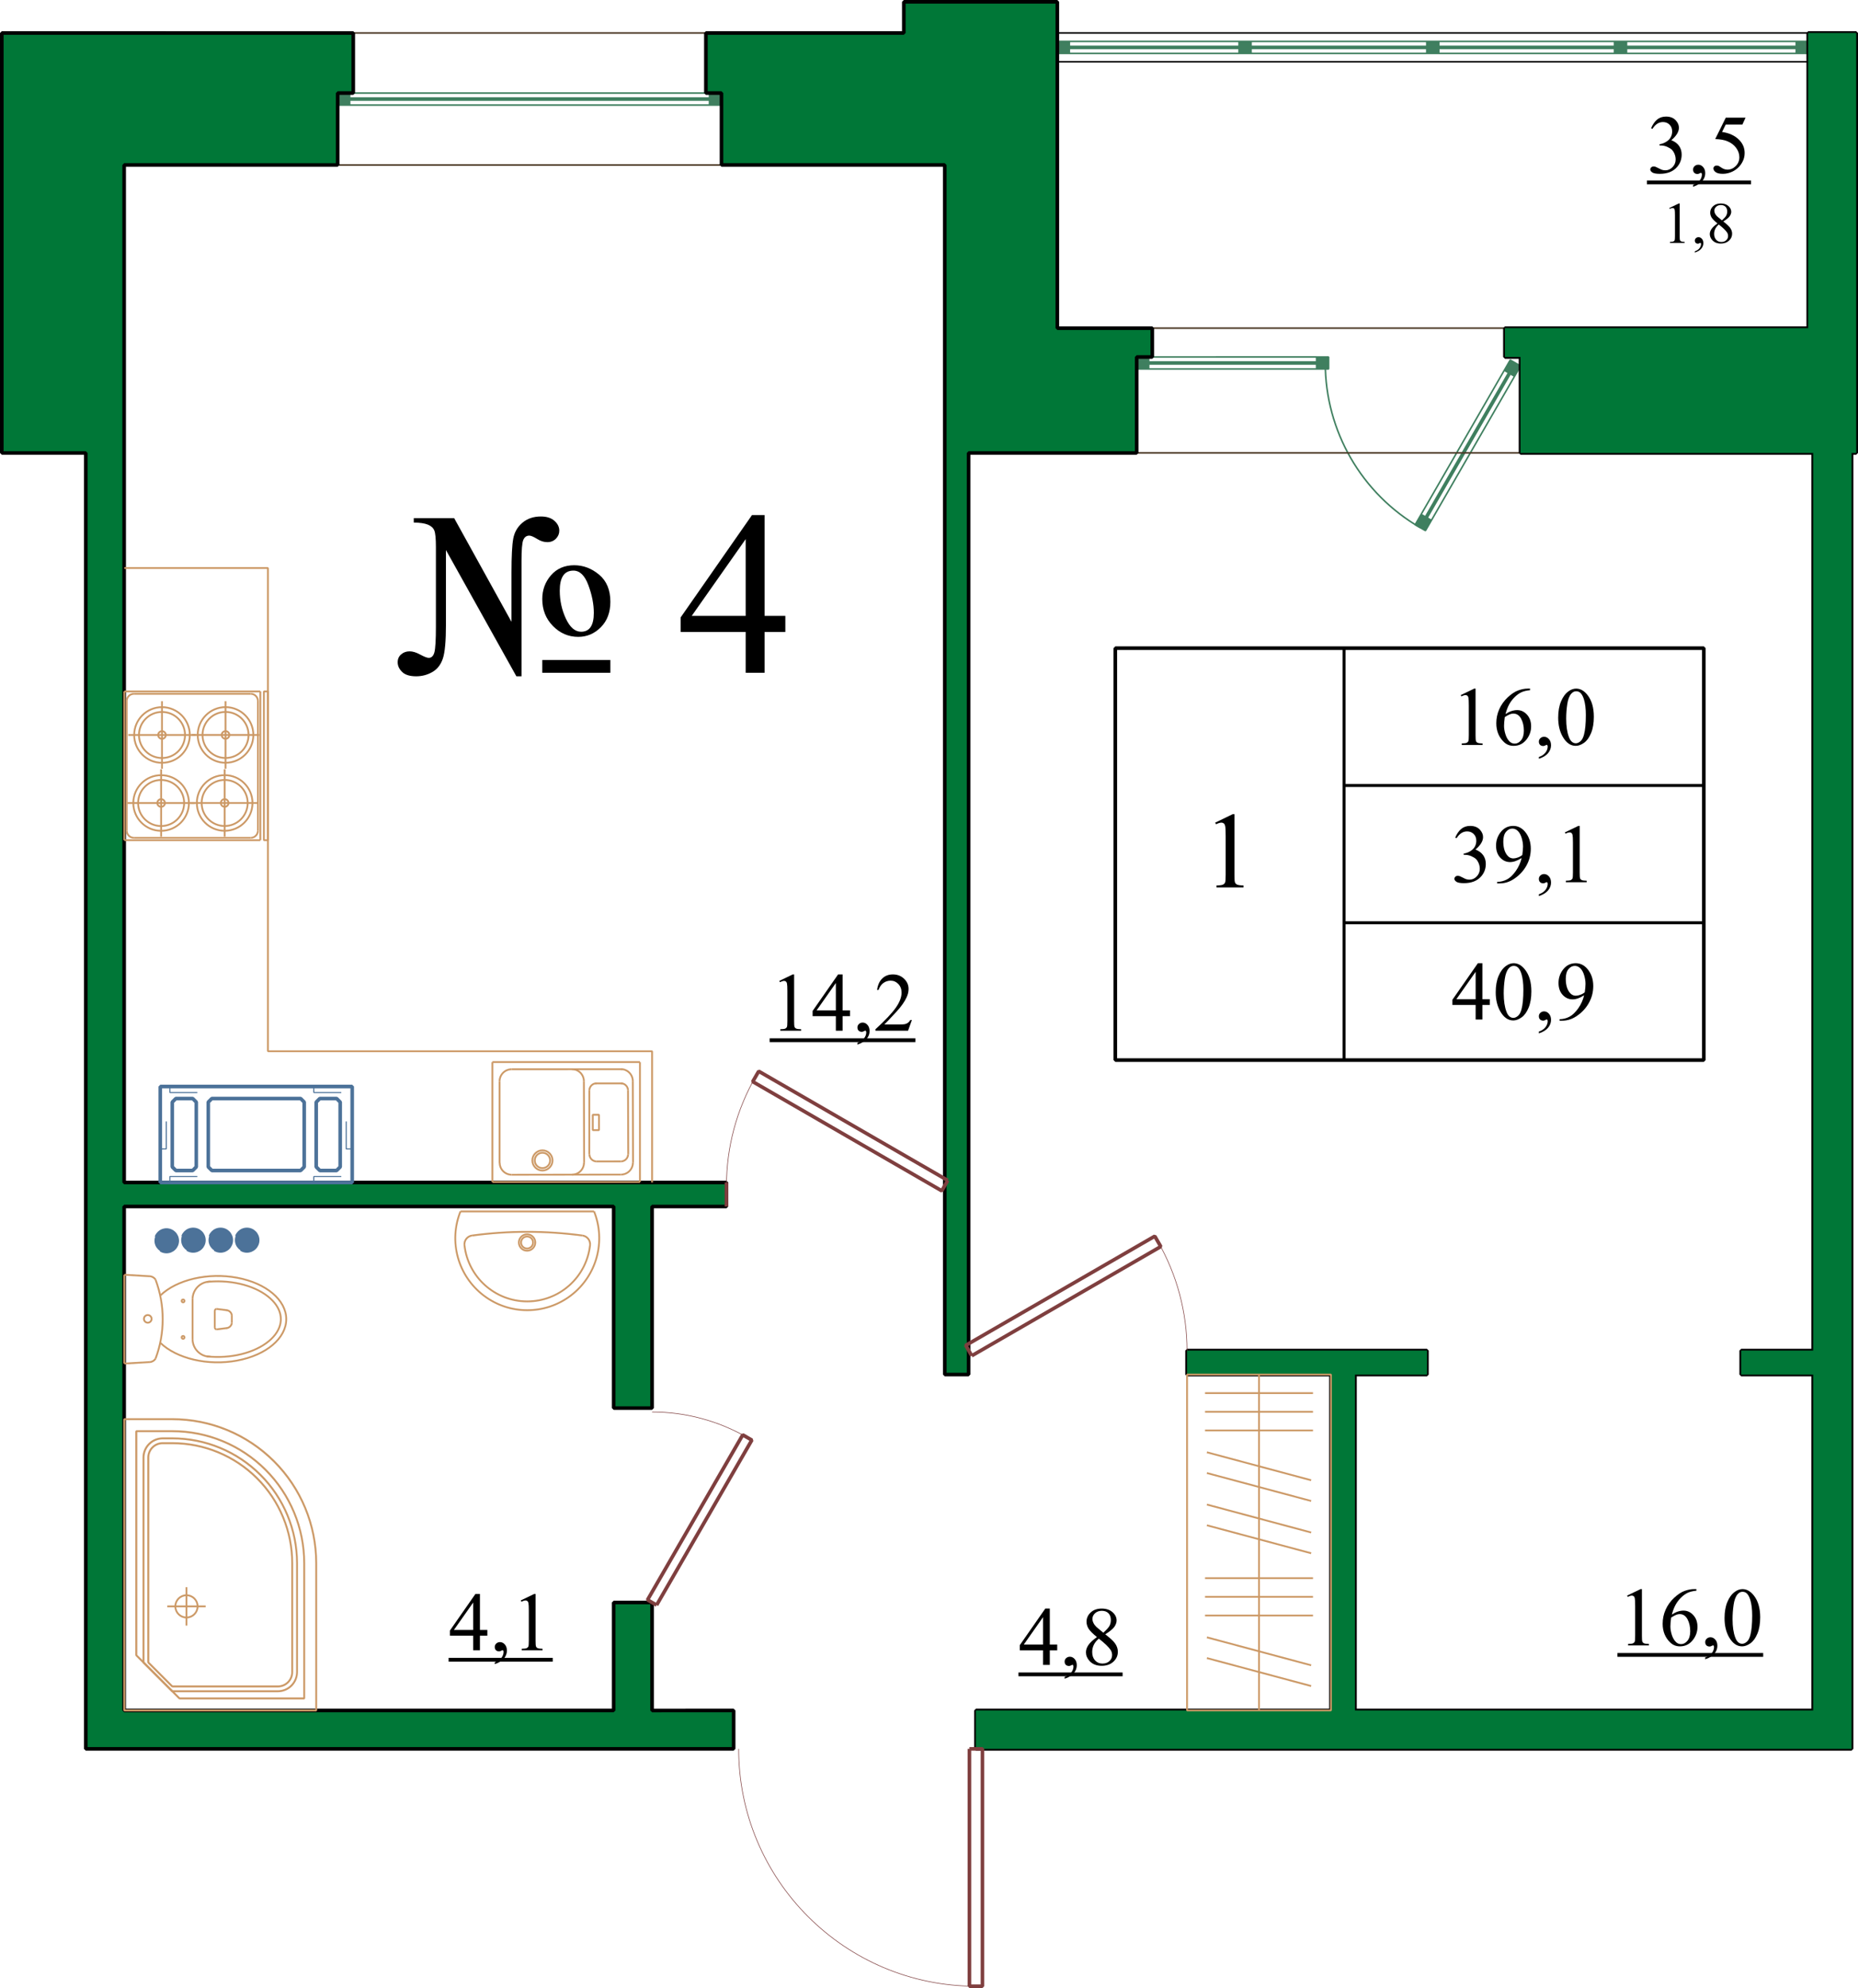<?xml version="1.0" encoding="UTF-8"?>
<!DOCTYPE svg PUBLIC "-//W3C//DTD SVG 1.1//EN" "http://www.w3.org/Graphics/SVG/1.1/DTD/svg11.dtd">
<!-- Creator: CorelDRAW -->
<svg xmlns="http://www.w3.org/2000/svg" xml:space="preserve" width="100%" height="100%" version="1.1" style="shape-rendering:geometricPrecision; text-rendering:geometricPrecision; image-rendering:optimizeQuality; fill-rule:evenodd; clip-rule:evenodd"
viewBox="0 0 15490 16568.2"
 xmlns:xlink="http://www.w3.org/1999/xlink"
 xmlns:xodm="http://www.corel.com/coreldraw/odm/2003">
 <defs>
  <style type="text/css">
   <![CDATA[
    .str9 {stroke:black;stroke-width:13;stroke-linejoin:bevel;stroke-miterlimit:22.926}
    .str2 {stroke:#3F7F5F;stroke-width:13;stroke-linejoin:bevel;stroke-miterlimit:22.926}
    .str4 {stroke:#4C3926;stroke-width:13;stroke-linejoin:bevel;stroke-miterlimit:22.926}
    .str1 {stroke:black;stroke-width:30;stroke-linejoin:bevel;stroke-miterlimit:22.926}
    .str3 {stroke:#3F7F5F;stroke-width:30;stroke-linejoin:bevel;stroke-miterlimit:22.926}
    .str8 {stroke:#4C7299;stroke-width:30;stroke-linejoin:bevel;stroke-miterlimit:22.926}
    .str5 {stroke:#7F3F3F;stroke-width:30;stroke-linejoin:bevel;stroke-miterlimit:22.926}
    .str0 {stroke:black;stroke-width:25;stroke-linejoin:bevel;stroke-miterlimit:22.926}
    .str10 {stroke:#CC9966;stroke-width:15;stroke-linejoin:bevel;stroke-miterlimit:22.926}
    .str6 {stroke:#7F3F3F;stroke-width:5;stroke-linejoin:bevel;stroke-miterlimit:22.926}
    .str7 {stroke:#4C7299;stroke-width:9;stroke-linejoin:bevel;stroke-miterlimit:22.926;stroke-dasharray:279 135}
    .fil1 {fill:none}
    .fil2 {fill:black}
    .fil4 {fill:#007737}
    .fil3 {fill:#3F7F5F}
    .fil5 {fill:#4C7299}
    .fil0 {fill:black;fill-rule:nonzero}
   ]]>
  </style>
    <clipPath id="id0">
     <path d="M2815 775.63l0 100 0 0 100 0 0 0 0 -100 0 0 -100 0z"/>
    </clipPath>
    <clipPath id="id1">
     <path d="M6015 775.63l0 100 0 0 -100 0 0 0 0 -100 0 0 100 0z"/>
    </clipPath>
    <clipPath id="id2">
     <path d="M9476.38 2975.02l0 100 0 0 100 0 0 0 0 -100 0 0 -100 0z"/>
    </clipPath>
    <clipPath id="id3">
     <path d="M11076.38 2975.02l0 100 0 0 -100 0 0 0 0 -100 0 0 100 0z"/>
    </clipPath>
    <clipPath id="id4">
     <path d="M11798.22 4372.95l85.78 49.52 0 0 49.52 -85.78 0 0 -85.78 -49.52 0 0 -49.52 85.78z"/>
    </clipPath>
    <clipPath id="id5">
     <path d="M12590.61 3000.49l85.77 49.53 0 0 -49.52 85.77 0 0 -85.78 -49.52 0 0 49.53 -85.78z"/>
    </clipPath>
    <clipPath id="id6">
     <path d="M8815 344.98l0 100 0 0 100 0 0 0 0 -100 0 0 -100 0z"/>
    </clipPath>
    <clipPath id="id7">
     <path d="M10430 344.98l0 100 0 0 -100 0 0 0 0 -100 0 0 100 0z"/>
    </clipPath>
    <clipPath id="id8">
     <path d="M11995 344.98l0 100 0 0 -100 0 0 0 0 -100 0 0 100 0z"/>
    </clipPath>
    <clipPath id="id9">
     <path d="M13560 344.98l0 100 0 0 -100 0 0 0 0 -100 0 0 100 0z"/>
    </clipPath>
    <clipPath id="id10">
     <path d="M15075 344.98l0 100 0 0 -100 0 0 0 0 -100 0 0 100 0z"/>
    </clipPath>
    <clipPath id="id11">
     <path d="M1710.39 10335.67c0,-55.23 -44.77,-100 -100,-100 -55.23,0 -100,44.77 -100,100 0,55.23 44.77,100 100,100 55.22,0 100,-44.77 100,-100z"/>
    </clipPath>
    <clipPath id="id12">
     <path d="M1487.99 10340.89c0,-55.22 -44.77,-100 -100,-100 -55.23,0 -100,44.78 -100,100 0,55.23 44.77,100 100,100 55.23,0 100,-44.77 100,-100z"/>
    </clipPath>
    <clipPath id="id13">
     <path d="M1938.55 10335.67c0,-55.23 -44.77,-100 -100,-100 -55.23,0 -100,44.77 -100,100 0,55.23 44.77,100 100,100 55.22,0 100,-44.77 100,-100z"/>
    </clipPath>
    <clipPath id="id14">
     <path d="M2158.55 10335.67c0,-55.23 -44.77,-100 -100,-100 -55.23,0 -100,44.77 -100,100 0,55.23 44.77,100 100,100 55.22,0 100,-44.77 100,-100z"/>
    </clipPath>
 </defs>
 <g id="АР-Фасад">
  <path class="fil0" d="M12420.35 8327.47l0 47.91 -61.8 0 0 121.53 -56.25 0 0 -121.53 -193.75 0 0 -43.17 212.5 -304.74 37.5 0 0 300 61.8 0zm-118.05 0l0 -228.47 -160.65 228.47 160.65 0z"/>
  <path id="_1" class="fil0" d="M12469.66 8269.37c0,-52.44 7.87,-97.46 23.73,-135.3 15.85,-37.85 36.8,-66.09 63.07,-84.61 20.26,-14.7 41.32,-21.99 62.97,-21.99 35.3,0 66.9,17.94 94.9,53.82 35.07,44.56 52.55,104.86 52.55,181.02 0,53.24 -7.64,98.61 -23.03,135.87 -15.4,37.27 -34.96,64.24 -58.8,81.14 -23.84,16.78 -46.87,25.23 -68.98,25.23 -43.86,0 -80.32,-25.81 -109.49,-77.55 -24.65,-43.63 -36.92,-96.18 -36.92,-157.63zm66.67 8.33c0,63.19 7.75,114.81 23.26,154.86 12.85,33.68 32.06,50.46 57.52,50.46 12.16,0 24.77,-5.44 37.85,-16.43 13.08,-11 22.92,-29.29 29.74,-55.1 10.31,-38.77 15.51,-93.63 15.51,-164.23 0,-52.43 -5.44,-96.18 -16.2,-131.13 -8.1,-26.05 -18.63,-44.45 -31.48,-55.21 -9.14,-7.53 -20.37,-11.23 -33.45,-11.23 -15.28,0 -28.93,6.95 -40.86,20.72 -16.2,18.75 -27.31,48.15 -33.1,88.42 -5.9,40.17 -8.79,79.75 -8.79,118.87z"/>
  <path id="_2" class="fil0" d="M12829.38 8612.19l0 -14.93c23.38,-7.64 41.55,-19.68 54.4,-35.77 12.84,-16.2 19.21,-33.33 19.21,-51.5 0,-4.28 -1.04,-7.87 -3.12,-10.77 -1.51,-2.08 -3.13,-3.12 -4.75,-3.12 -2.43,0 -7.87,2.31 -16.32,6.83 -4.05,1.97 -8.45,3.01 -12.96,3.01 -11.11,0 -20.03,-3.24 -26.62,-9.84 -6.6,-6.48 -9.84,-15.51 -9.84,-26.97 0,-11.11 4.28,-20.6 12.73,-28.47 8.57,-7.87 18.87,-11.81 31.14,-11.81 15.04,0 28.35,6.49 40.04,19.45 11.69,13.08 17.48,30.21 17.48,51.73 0,23.27 -8.1,44.91 -24.31,64.94 -16.2,19.9 -41.9,35.64 -77.08,47.22z"/>
  <path id="_3" class="fil0" d="M13002.3 8506.63l0 -12.5c29.28,-0.46 56.59,-7.29 81.82,-20.6 25.35,-13.31 49.66,-36.57 73.27,-69.67 23.61,-33.22 39.93,-69.56 49.19,-108.92 -35.3,22.57 -67.36,33.92 -95.95,33.92 -32.29,0 -59.84,-12.5 -82.87,-37.39 -23.03,-25 -34.49,-58.1 -34.49,-99.42 0,-40.16 11.57,-75.92 34.6,-107.41 27.67,-38.07 64.01,-57.17 108.68,-57.17 37.73,0 70.03,15.62 96.88,46.87 32.98,38.66 49.42,86.35 49.42,143.17 0,51.16 -12.5,98.85 -37.62,143.06 -25.11,44.21 -59.95,80.9 -104.74,110.07 -36.34,23.96 -75.93,35.99 -118.87,35.99l-19.32 0zm209.72 -236.8c4.16,-29.28 6.25,-52.78 6.25,-70.49 0,-21.87 -3.71,-45.48 -11.11,-70.95 -7.53,-25.34 -18.06,-44.79 -31.6,-58.33 -13.66,-13.54 -29.17,-20.37 -46.53,-20.37 -20.02,0 -37.61,9.03 -52.66,27.08 -15.16,18.06 -22.69,44.91 -22.69,80.67 0,47.57 10.07,84.84 30.1,111.69 14.58,19.45 32.63,29.17 53.93,29.17 10.42,0 22.69,-2.43 36.81,-7.41 14.23,-4.97 26.73,-12.03 37.5,-21.06z"/>
  <line class="fil1 str0" x1="11205.36" y1="8834.74" x2="11205.36" y2= "5401.87" />
  <polygon class="fil1 str1" points="9298.21,8834.74 14204.79,8834.74 14204.79,5401.87 9298.21,5401.87 "/>
  <path class="fil0" d="M10130.81 6855.97l146.1 -70.42 14.6 0 0 504.65c0,33.56 1.35,54.62 4.21,62.9 2.86,8.12 8.58,14.59 17.45,18.96 8.88,4.36 26.94,6.92 54.17,7.52l0 16.25 -225.69 0 0 -16.25c28.28,-0.6 46.49,-3.01 54.61,-7.37 8.28,-4.22 14,-9.93 17.31,-17.16 3.16,-7.22 4.81,-28.88 4.81,-64.85l0 -323.19c0,-43.48 -1.5,-71.47 -4.36,-83.81 -2.11,-9.48 -5.87,-16.4 -11.29,-20.76 -5.56,-4.37 -12.03,-6.62 -19.71,-6.62 -10.98,0 -26.18,4.51 -45.59,13.69l-6.62 -13.54z"/>
  <path class="fil0" d="M12178 5793.05l112.38 -54.16 11.23 0 0 388.19c0,25.81 1.04,42.01 3.24,48.38 2.2,6.25 6.59,11.23 13.42,14.58 6.83,3.36 20.72,5.33 41.67,5.79l0 12.5 -173.61 0 0 -12.5c21.76,-0.46 35.76,-2.31 42.01,-5.67 6.37,-3.24 10.77,-7.64 13.31,-13.2 2.43,-5.55 3.71,-22.22 3.71,-49.88l0 -248.61c0,-33.45 -1.16,-54.98 -3.36,-64.47 -1.62,-7.29 -4.51,-12.61 -8.68,-15.97 -4.28,-3.35 -9.26,-5.09 -15.16,-5.09 -8.45,0 -20.14,3.47 -35.07,10.53l-5.09 -10.42z"/>
  <path id="_1_0" class="fil0" d="M12755.77 5738.89l0 13.19c-29.75,2.9 -54.05,8.8 -72.92,17.71 -18.86,8.91 -37.5,22.45 -55.78,40.74 -18.41,18.17 -33.68,38.54 -45.72,60.88 -12.04,22.45 -22.11,49.07 -30.21,79.86 32.41,-22.1 64.93,-33.22 97.69,-33.22 31.36,0 58.44,12.62 81.48,37.97 23.03,25.23 34.49,57.75 34.49,97.45 0,38.31 -11.58,73.38 -34.84,104.98 -28.01,38.31 -65.05,57.52 -111.11,57.52 -31.37,0 -58.1,-10.42 -79.98,-31.14 -42.94,-40.5 -64.35,-92.93 -64.35,-157.29 0,-41.08 8.22,-80.2 24.77,-117.24 16.43,-37.04 40.05,-69.91 70.6,-98.61 30.67,-28.59 59.95,-47.92 87.96,-57.87 28.01,-9.95 54.05,-14.93 78.24,-14.93l19.68 0zm-210.42 237.15c-4.16,30.56 -6.25,55.21 -6.25,73.96 0,21.76 4.05,45.25 12.04,70.71 7.99,25.47 19.91,45.61 35.65,60.54 11.46,10.64 25.46,15.97 41.9,15.97 19.56,0 37.15,-9.26 52.54,-27.78 15.4,-18.63 23.15,-45.02 23.15,-79.4 0,-38.65 -7.64,-72.1 -22.92,-100.46 -15.39,-28.24 -37.03,-42.36 -65.16,-42.36 -8.56,0 -17.82,1.85 -27.54,5.44 -9.84,3.59 -24.31,11.46 -43.41,23.38z"/>
  <path id="_2_1" class="fil0" d="M12829.38 6323.61l0 -14.93c23.38,-7.64 41.55,-19.68 54.4,-35.77 12.84,-16.2 19.21,-33.33 19.21,-51.5 0,-4.28 -1.04,-7.87 -3.12,-10.77 -1.51,-2.08 -3.13,-3.12 -4.75,-3.12 -2.43,0 -7.87,2.31 -16.32,6.83 -4.05,1.97 -8.45,3.01 -12.96,3.01 -11.11,0 -20.03,-3.24 -26.62,-9.84 -6.6,-6.48 -9.84,-15.51 -9.84,-26.97 0,-11.11 4.28,-20.6 12.73,-28.47 8.57,-7.87 18.87,-11.81 31.14,-11.81 15.04,0 28.35,6.49 40.04,19.45 11.69,13.08 17.48,30.21 17.48,51.73 0,23.27 -8.1,44.91 -24.31,64.94 -16.2,19.9 -41.9,35.64 -77.08,47.22z"/>
  <path id="_3_2" class="fil0" d="M12990.49 5980.79c0,-52.44 7.87,-97.46 23.73,-135.3 15.85,-37.85 36.8,-66.09 63.07,-84.61 20.26,-14.7 41.32,-21.99 62.97,-21.99 35.3,0 66.9,17.94 94.9,53.82 35.07,44.56 52.55,104.86 52.55,181.02 0,53.24 -7.64,98.61 -23.03,135.87 -15.4,37.27 -34.96,64.24 -58.8,81.14 -23.84,16.78 -46.87,25.23 -68.98,25.23 -43.86,0 -80.32,-25.81 -109.49,-77.55 -24.65,-43.63 -36.92,-96.18 -36.92,-157.63zm66.67 8.33c0,63.19 7.75,114.81 23.26,154.86 12.85,33.68 32.06,50.46 57.52,50.46 12.16,0 24.77,-5.44 37.85,-16.43 13.08,-11 22.92,-29.29 29.74,-55.1 10.31,-38.77 15.51,-93.63 15.51,-164.23 0,-52.43 -5.44,-96.18 -16.2,-131.13 -8.1,-26.05 -18.63,-44.45 -31.48,-55.21 -9.14,-7.53 -20.37,-11.23 -33.45,-11.23 -15.28,0 -28.93,6.95 -40.86,20.72 -16.2,18.75 -27.31,48.15 -33.1,88.42 -5.9,40.17 -8.79,79.75 -8.79,118.87z"/>
  <path class="fil0" d="M12132.16 6980.4c13.08,-31.02 29.75,-54.98 49.77,-71.87 20.02,-16.9 45.02,-25.35 74.88,-25.35 36.93,0 65.17,11.92 84.84,35.88 14.93,17.82 22.45,36.92 22.45,57.29 0,33.45 -21.06,68.05 -63.19,103.7 28.36,11.11 49.77,26.85 64.35,47.46 14.47,20.48 21.76,44.67 21.76,72.45 0,39.81 -12.73,74.19 -38.08,103.35 -32.98,37.97 -80.9,56.95 -143.63,56.95 -31.02,0 -52.08,-3.82 -63.31,-11.58 -11.23,-7.63 -16.78,-15.97 -16.78,-24.76 0,-6.6 2.66,-12.27 7.98,-17.25 5.33,-4.98 11.69,-7.52 19.22,-7.52 5.67,0 11.45,0.92 17.36,2.78 3.82,1.15 12.5,5.32 26.15,12.5 13.55,7.17 23.04,11.45 28.25,12.84 8.33,2.55 17.36,3.82 26.85,3.82 23.14,0 43.17,-8.91 60.3,-26.85 17.13,-17.82 25.69,-39 25.69,-63.42 0,-17.83 -3.93,-35.31 -11.92,-52.2 -5.9,-12.73 -12.38,-22.34 -19.33,-28.82 -9.84,-9.03 -23.15,-17.25 -40.16,-24.66 -17.01,-7.29 -34.37,-10.99 -52.08,-10.99l-10.88 0 0 -10.42c17.94,-2.31 35.76,-8.68 53.82,-19.33 17.94,-10.64 31.02,-23.38 39.12,-38.31 8.21,-14.93 12.27,-31.25 12.27,-49.19 0,-23.26 -7.3,-42.01 -21.88,-56.36 -14.7,-14.35 -32.87,-21.53 -54.63,-21.53 -35.07,0 -64.35,18.98 -87.96,56.83l-11.23 -5.44z"/>
  <path id="_1_3" class="fil0" d="M12481.47 7362.34l0 -12.5c29.28,-0.46 56.59,-7.29 81.82,-20.6 25.35,-13.31 49.66,-36.57 73.27,-69.67 23.61,-33.22 39.93,-69.56 49.19,-108.92 -35.3,22.57 -67.36,33.92 -95.95,33.92 -32.29,0 -59.84,-12.5 -82.87,-37.39 -23.03,-25 -34.49,-58.1 -34.49,-99.42 0,-40.16 11.57,-75.92 34.6,-107.41 27.67,-38.07 64.01,-57.17 108.68,-57.17 37.73,0 70.03,15.62 96.88,46.87 32.98,38.66 49.42,86.35 49.42,143.17 0,51.16 -12.5,98.85 -37.62,143.06 -25.11,44.21 -59.95,80.9 -104.74,110.07 -36.34,23.96 -75.93,35.99 -118.87,35.99l-19.32 0zm209.72 -236.8c4.16,-29.28 6.25,-52.78 6.25,-70.49 0,-21.87 -3.71,-45.48 -11.11,-70.95 -7.53,-25.34 -18.06,-44.79 -31.6,-58.33 -13.66,-13.54 -29.17,-20.37 -46.53,-20.37 -20.02,0 -37.61,9.03 -52.66,27.08 -15.16,18.06 -22.69,44.91 -22.69,80.67 0,47.57 10.07,84.84 30.1,111.69 14.58,19.45 32.63,29.17 53.93,29.17 10.42,0 22.69,-2.43 36.81,-7.41 14.23,-4.97 26.73,-12.03 37.5,-21.06z"/>
  <path id="_2_4" class="fil0" d="M12829.38 7467.9l0 -14.93c23.38,-7.64 41.55,-19.68 54.4,-35.77 12.84,-16.2 19.21,-33.33 19.21,-51.5 0,-4.28 -1.04,-7.87 -3.12,-10.77 -1.51,-2.08 -3.13,-3.12 -4.75,-3.12 -2.43,0 -7.87,2.31 -16.32,6.83 -4.05,1.97 -8.45,3.01 -12.96,3.01 -11.11,0 -20.03,-3.24 -26.62,-9.84 -6.6,-6.48 -9.84,-15.51 -9.84,-26.97 0,-11.11 4.28,-20.6 12.73,-28.47 8.57,-7.87 18.87,-11.81 31.14,-11.81 15.04,0 28.35,6.49 40.04,19.45 11.69,13.08 17.48,30.21 17.48,51.73 0,23.27 -8.1,44.91 -24.31,64.94 -16.2,19.9 -41.9,35.64 -77.08,47.22z"/>
  <path id="_3_5" class="fil0" d="M13046.05 6937.34l112.38 -54.16 11.23 0 0 388.19c0,25.81 1.04,42.01 3.24,48.38 2.2,6.25 6.59,11.23 13.42,14.58 6.83,3.36 20.72,5.33 41.67,5.79l0 12.5 -173.61 0 0 -12.5c21.76,-0.46 35.76,-2.31 42.01,-5.67 6.37,-3.24 10.77,-7.64 13.31,-13.2 2.43,-5.55 3.71,-22.22 3.71,-49.88l0 -248.61c0,-33.45 -1.16,-54.98 -3.36,-64.47 -1.62,-7.29 -4.51,-12.61 -8.68,-15.97 -4.28,-3.35 -9.26,-5.09 -15.16,-5.09 -8.45,0 -20.14,3.47 -35.07,10.53l-5.09 -10.42z"/>
  <line class="fil1 str0" x1="14204.79" y1="6546.16" x2="11205.36" y2= "6546.16" />
  <line class="fil1 str0" x1="14204.79" y1="7690.45" x2="11205.36" y2= "7690.45" />
  <path class="fil0" d="M13564.87 13297.92l112.38 -54.16 11.23 0 0 388.19c0,25.81 1.04,42.01 3.24,48.38 2.2,6.25 6.59,11.23 13.42,14.58 6.83,3.36 20.72,5.33 41.67,5.79l0 12.5 -173.61 0 0 -12.5c21.76,-0.46 35.76,-2.31 42.01,-5.67 6.37,-3.24 10.77,-7.64 13.31,-13.2 2.43,-5.55 3.71,-22.22 3.71,-49.88l0 -248.61c0,-33.45 -1.16,-54.98 -3.36,-64.47 -1.62,-7.29 -4.51,-12.61 -8.68,-15.97 -4.28,-3.35 -9.26,-5.09 -15.16,-5.09 -8.45,0 -20.14,3.47 -35.07,10.53l-5.09 -10.42z"/>
  <path id="_1_6" class="fil0" d="M14142.64 13243.76l0 13.19c-29.75,2.9 -54.05,8.8 -72.92,17.71 -18.86,8.91 -37.5,22.45 -55.78,40.74 -18.41,18.17 -33.68,38.54 -45.72,60.88 -12.04,22.45 -22.11,49.07 -30.21,79.86 32.41,-22.1 64.93,-33.22 97.69,-33.22 31.36,0 58.44,12.62 81.48,37.97 23.03,25.23 34.49,57.75 34.49,97.45 0,38.31 -11.58,73.38 -34.84,104.98 -28.01,38.31 -65.05,57.52 -111.11,57.52 -31.37,0 -58.1,-10.42 -79.98,-31.14 -42.94,-40.5 -64.35,-92.93 -64.35,-157.29 0,-41.08 8.22,-80.2 24.77,-117.24 16.43,-37.04 40.05,-69.91 70.6,-98.61 30.67,-28.59 59.95,-47.92 87.96,-57.87 28.01,-9.95 54.05,-14.93 78.24,-14.93l19.68 0zm-210.42 237.15c-4.16,30.56 -6.25,55.21 -6.25,73.96 0,21.76 4.05,45.25 12.04,70.71 7.99,25.47 19.91,45.61 35.65,60.54 11.46,10.64 25.46,15.97 41.9,15.97 19.56,0 37.15,-9.26 52.54,-27.78 15.4,-18.63 23.15,-45.02 23.15,-79.4 0,-38.65 -7.64,-72.1 -22.92,-100.46 -15.39,-28.24 -37.03,-42.36 -65.16,-42.36 -8.56,0 -17.82,1.85 -27.54,5.44 -9.84,3.59 -24.31,11.46 -43.41,23.38z"/>
  <path id="_2_7" class="fil0" d="M14216.25 13828.48l0 -14.93c23.38,-7.64 41.55,-19.68 54.4,-35.77 12.84,-16.2 19.21,-33.33 19.21,-51.5 0,-4.28 -1.04,-7.87 -3.12,-10.77 -1.51,-2.08 -3.13,-3.12 -4.75,-3.12 -2.43,0 -7.87,2.31 -16.32,6.83 -4.05,1.97 -8.45,3.01 -12.96,3.01 -11.11,0 -20.03,-3.24 -26.62,-9.84 -6.6,-6.48 -9.84,-15.51 -9.84,-26.97 0,-11.11 4.28,-20.6 12.73,-28.47 8.57,-7.87 18.87,-11.81 31.14,-11.81 15.04,0 28.35,6.49 40.04,19.45 11.69,13.08 17.48,30.21 17.48,51.73 0,23.27 -8.1,44.91 -24.31,64.94 -16.2,19.9 -41.9,35.64 -77.08,47.22z"/>
  <path id="_3_8" class="fil0" d="M14377.36 13485.66c0,-52.44 7.87,-97.46 23.73,-135.3 15.85,-37.85 36.8,-66.09 63.07,-84.61 20.26,-14.7 41.32,-21.99 62.97,-21.99 35.3,0 66.9,17.94 94.9,53.82 35.07,44.56 52.55,104.86 52.55,181.02 0,53.24 -7.64,98.61 -23.03,135.87 -15.4,37.27 -34.96,64.24 -58.8,81.14 -23.84,16.78 -46.87,25.23 -68.98,25.23 -43.86,0 -80.32,-25.81 -109.49,-77.55 -24.65,-43.63 -36.92,-96.18 -36.92,-157.63zm66.67 8.33c0,63.19 7.75,114.81 23.26,154.86 12.85,33.68 32.06,50.46 57.52,50.46 12.16,0 24.77,-5.44 37.85,-16.43 13.08,-11 22.92,-29.29 29.74,-55.1 10.31,-38.77 15.51,-93.63 15.51,-164.23 0,-52.43 -5.44,-96.18 -16.2,-131.13 -8.1,-26.05 -18.63,-44.45 -31.48,-55.21 -9.14,-7.53 -20.37,-11.23 -33.45,-11.23 -15.28,0 -28.93,6.95 -40.86,20.72 -16.2,18.75 -27.31,48.15 -33.1,88.42 -5.9,40.17 -8.79,79.75 -8.79,118.87z"/>
  <polygon id="_4" class="fil2" points="13484.31,13776.33 14699.58,13776.33 14699.58,13807.9 13484.31,13807.9 "/>
  <path class="fil0" d="M8813.86 13705.89l0 47.91 -61.8 0 0 121.53 -56.25 0 0 -121.53 -193.75 0 0 -43.17 212.5 -304.74 37.5 0 0 300 61.8 0zm-118.05 0l0 -228.47 -160.65 228.47 160.65 0z"/>
  <path id="_1_9" class="fil0" d="M8875.67 13990.61l0 -14.93c23.38,-7.64 41.55,-19.68 54.4,-35.77 12.84,-16.2 19.21,-33.33 19.21,-51.5 0,-4.28 -1.04,-7.87 -3.12,-10.77 -1.51,-2.08 -3.13,-3.12 -4.75,-3.12 -2.43,0 -7.87,2.31 -16.32,6.83 -4.05,1.97 -8.45,3.01 -12.96,3.01 -11.11,0 -20.03,-3.24 -26.62,-9.84 -6.6,-6.48 -9.84,-15.51 -9.84,-26.97 0,-11.11 4.28,-20.6 12.73,-28.47 8.57,-7.87 18.87,-11.81 31.14,-11.81 15.04,0 28.35,6.49 40.04,19.45 11.69,13.08 17.48,30.21 17.48,51.73 0,23.27 -8.1,44.91 -24.31,64.94 -16.2,19.9 -41.9,35.64 -77.08,47.22z"/>
  <path id="_2_10" class="fil0" d="M9145 13643.5c-36.69,-29.86 -60.3,-53.82 -70.84,-71.87 -10.53,-18.06 -15.85,-36.81 -15.85,-56.25 0,-29.86 11.57,-55.56 34.72,-77.08 23.15,-21.65 53.82,-32.41 92.13,-32.41 37.27,0 67.13,10.07 89.81,30.21 22.69,20.02 34.03,42.94 34.03,68.75 0,17.13 -6.13,34.72 -18.29,52.54 -12.27,17.83 -37.73,38.89 -76.39,62.96 39.94,30.79 66.32,54.98 79.29,72.57 17.24,23.04 25.81,47.34 25.81,72.8 0,32.3 -12.39,59.96 -37.04,82.87 -24.77,22.92 -57.18,34.38 -97.34,34.38 -43.75,0 -77.89,-13.66 -102.31,-40.97 -19.56,-21.88 -29.28,-45.84 -29.28,-71.88 0,-20.25 6.83,-40.39 20.6,-60.41 13.66,-20.03 37.38,-42.02 70.95,-66.21zm53.35 -36.34c27.32,-24.54 44.56,-43.87 51.85,-58.1 7.3,-14.12 10.88,-30.21 10.88,-48.15 0,-23.84 -6.71,-42.48 -20.13,-56.02 -13.43,-13.54 -31.72,-20.25 -54.87,-20.25 -23.26,0 -42.12,6.71 -56.59,20.14 -14.59,13.31 -21.88,29.05 -21.88,46.99 0,11.8 3.01,23.61 9.03,35.41 6.02,11.81 14.58,23.04 25.81,33.68l55.9 46.3zm-37.38 49.31c-18.87,15.74 -32.76,32.87 -41.9,51.5 -9.03,18.52 -13.54,38.66 -13.54,60.3 0,29.05 7.99,52.31 23.96,69.79 15.97,17.48 36.34,26.16 61.11,26.16 24.42,0 44.1,-6.83 58.79,-20.6 14.7,-13.78 22.11,-30.44 22.11,-50 0,-16.21 -4.28,-30.79 -12.96,-43.64 -16.09,-23.84 -48.61,-55.09 -97.57,-93.51z"/>
  <polygon id="_3_11" class="fil2" points="8490.95,13938.46 9359,13938.46 9359,13970.03 8490.95,13970.03 "/>
  <path class="fil0" d="M6496.86 8174.99l112.38 -54.16 11.23 0 0 388.19c0,25.81 1.04,42.01 3.24,48.38 2.2,6.25 6.59,11.23 13.42,14.58 6.83,3.36 20.72,5.33 41.67,5.79l0 12.5 -173.61 0 0 -12.5c21.76,-0.46 35.76,-2.31 42.01,-5.67 6.37,-3.24 10.77,-7.64 13.31,-13.2 2.43,-5.55 3.71,-22.22 3.71,-49.88l0 -248.61c0,-33.45 -1.16,-54.98 -3.36,-64.47 -1.62,-7.29 -4.51,-12.61 -8.68,-15.97 -4.28,-3.35 -9.26,-5.09 -15.16,-5.09 -8.45,0 -20.14,3.47 -35.07,10.53l-5.09 -10.42z"/>
  <path id="_1_12" class="fil0" d="M7086.43 8420.83l0 47.91 -61.8 0 0 121.53 -56.25 0 0 -121.53 -193.75 0 0 -43.17 212.5 -304.74 37.5 0 0 300 61.8 0zm-118.05 0l0 -228.47 -160.65 228.47 160.65 0z"/>
  <path id="_2_13" class="fil0" d="M7148.24 8705.55l0 -14.93c23.38,-7.64 41.55,-19.68 54.4,-35.77 12.84,-16.2 19.21,-33.33 19.21,-51.5 0,-4.28 -1.04,-7.87 -3.12,-10.77 -1.51,-2.08 -3.13,-3.12 -4.75,-3.12 -2.43,0 -7.87,2.31 -16.32,6.83 -4.05,1.97 -8.45,3.01 -12.96,3.01 -11.11,0 -20.03,-3.24 -26.62,-9.84 -6.6,-6.48 -9.84,-15.51 -9.84,-26.97 0,-11.11 4.28,-20.6 12.73,-28.47 8.57,-7.87 18.87,-11.81 31.14,-11.81 15.04,0 28.35,6.49 40.04,19.45 11.69,13.08 17.48,30.21 17.48,51.73 0,23.27 -8.1,44.91 -24.31,64.94 -16.2,19.9 -41.9,35.64 -77.08,47.22z"/>
  <path id="_3_14" class="fil0" d="M7602.4 8500.92l-32.17 89.35 -271.3 0 0 -12.73c79.86,-72.8 136,-132.18 168.52,-178.24 32.52,-46.07 48.84,-88.19 48.84,-126.39 0,-29.17 -8.91,-53.12 -26.85,-71.87 -17.82,-18.75 -39.12,-28.13 -64,-28.13 -22.69,0 -42.94,6.48 -60.88,19.56 -18.06,13.08 -31.25,32.29 -39.93,57.52l-12.5 0c5.67,-41.55 20.25,-73.49 43.63,-95.83 23.38,-22.22 52.66,-33.33 87.85,-33.33 37.27,0 68.52,12.04 93.52,35.99 25,23.96 37.5,52.2 37.5,84.84 0,23.26 -5.44,46.64 -16.32,69.91 -16.67,36.57 -43.87,75.34 -81.37,116.32 -56.36,61.34 -91.09,98.14 -104.4,110.3l118.87 0c24.19,0 41.2,-0.93 50.92,-2.67 9.73,-1.85 18.52,-5.55 26.39,-11.11 7.87,-5.44 14.7,-13.31 20.49,-23.49l13.19 0z"/>
  <polygon id="_4_15" class="fil2" points="6416.3,8653.4 7631.57,8653.4 7631.57,8684.97 6416.3,8684.97 "/>
  <path class="fil0" d="M4062.88 13584.07l0 47.91 -61.8 0 0 121.53 -56.25 0 0 -121.53 -193.75 0 0 -43.17 212.5 -304.74 37.5 0 0 300 61.8 0zm-118.05 0l0 -228.47 -160.65 228.47 160.65 0z"/>
  <path id="_1_16" class="fil0" d="M4124.69 13868.79l0 -14.93c23.38,-7.64 41.55,-19.68 54.4,-35.77 12.84,-16.2 19.21,-33.33 19.21,-51.5 0,-4.28 -1.04,-7.87 -3.12,-10.77 -1.51,-2.08 -3.13,-3.12 -4.75,-3.12 -2.43,0 -7.87,2.31 -16.32,6.83 -4.05,1.97 -8.45,3.01 -12.96,3.01 -11.11,0 -20.03,-3.24 -26.62,-9.84 -6.6,-6.48 -9.84,-15.51 -9.84,-26.97 0,-11.11 4.28,-20.6 12.73,-28.47 8.57,-7.87 18.87,-11.81 31.14,-11.81 15.04,0 28.35,6.49 40.04,19.45 11.69,13.08 17.48,30.21 17.48,51.73 0,23.27 -8.1,44.91 -24.31,64.94 -16.2,19.9 -41.9,35.64 -77.08,47.22z"/>
  <path id="_2_17" class="fil0" d="M4341.36 13338.23l112.38 -54.16 11.23 0 0 388.19c0,25.81 1.04,42.01 3.24,48.38 2.2,6.25 6.59,11.23 13.42,14.58 6.83,3.36 20.72,5.33 41.67,5.79l0 12.5 -173.61 0 0 -12.5c21.76,-0.46 35.76,-2.31 42.01,-5.67 6.37,-3.24 10.77,-7.64 13.31,-13.2 2.43,-5.55 3.71,-22.22 3.71,-49.88l0 -248.61c0,-33.45 -1.16,-54.98 -3.36,-64.47 -1.62,-7.29 -4.51,-12.61 -8.68,-15.97 -4.28,-3.35 -9.26,-5.09 -15.16,-5.09 -8.45,0 -20.14,3.47 -35.07,10.53l-5.09 -10.42z"/>
  <polygon id="_3_18" class="fil2" points="3739.97,13816.64 4608.02,13816.64 4608.02,13848.21 3739.97,13848.21 "/>
  <path class="fil0" d="M13765.05 1068.69c13.08,-31.02 29.75,-54.98 49.77,-71.87 20.02,-16.9 45.02,-25.35 74.88,-25.35 36.93,0 65.17,11.92 84.84,35.88 14.93,17.82 22.45,36.92 22.45,57.29 0,33.45 -21.06,68.05 -63.19,103.7 28.36,11.11 49.77,26.85 64.35,47.46 14.47,20.48 21.76,44.67 21.76,72.45 0,39.81 -12.73,74.19 -38.08,103.35 -32.98,37.97 -80.9,56.95 -143.63,56.95 -31.02,0 -52.08,-3.82 -63.31,-11.58 -11.23,-7.63 -16.78,-15.97 -16.78,-24.76 0,-6.6 2.66,-12.27 7.98,-17.25 5.33,-4.98 11.69,-7.52 19.22,-7.52 5.67,0 11.45,0.92 17.36,2.78 3.82,1.15 12.5,5.32 26.15,12.5 13.55,7.17 23.04,11.45 28.25,12.84 8.33,2.55 17.36,3.82 26.85,3.82 23.14,0 43.17,-8.91 60.3,-26.85 17.13,-17.82 25.69,-39 25.69,-63.42 0,-17.83 -3.93,-35.31 -11.92,-52.2 -5.9,-12.73 -12.38,-22.34 -19.33,-28.82 -9.84,-9.03 -23.15,-17.25 -40.16,-24.66 -17.01,-7.29 -34.37,-10.99 -52.08,-10.99l-10.88 0 0 -10.42c17.94,-2.31 35.76,-8.68 53.82,-19.33 17.94,-10.64 31.02,-23.38 39.12,-38.31 8.21,-14.93 12.27,-31.25 12.27,-49.19 0,-23.26 -7.3,-42.01 -21.88,-56.36 -14.7,-14.35 -32.87,-21.53 -54.63,-21.53 -35.07,0 -64.35,18.98 -87.96,56.83l-11.23 -5.44z"/>
  <path id="_1_19" class="fil0" d="M14115.05 1556.19l0 -14.93c23.38,-7.64 41.55,-19.68 54.4,-35.77 12.84,-16.2 19.21,-33.33 19.21,-51.5 0,-4.28 -1.04,-7.87 -3.12,-10.77 -1.51,-2.08 -3.13,-3.12 -4.75,-3.12 -2.43,0 -7.87,2.31 -16.32,6.83 -4.05,1.97 -8.45,3.01 -12.96,3.01 -11.11,0 -20.03,-3.24 -26.62,-9.84 -6.6,-6.48 -9.84,-15.51 -9.84,-26.97 0,-11.11 4.28,-20.6 12.73,-28.47 8.57,-7.87 18.87,-11.81 31.14,-11.81 15.04,0 28.35,6.49 40.04,19.45 11.69,13.08 17.48,30.21 17.48,51.73 0,23.27 -8.1,44.91 -24.31,64.94 -16.2,19.9 -41.9,35.64 -77.08,47.22z"/>
  <path id="_2_20" class="fil0" d="M14552.55 980.5l-26.51 57.63 -138.89 0 -30.44 61.58c60.65,8.91 108.34,31.13 143.29,66.9 29.98,30.78 44.91,66.89 44.91,108.56 0,24.19 -4.86,46.64 -14.7,67.13 -9.84,20.6 -22.22,38.19 -37.15,52.66 -14.82,14.47 -31.48,26.16 -49.77,34.95 -25.93,12.39 -52.55,18.64 -79.86,18.64 -27.55,0 -47.57,-4.63 -60.19,-14.01 -12.5,-9.25 -18.75,-19.56 -18.75,-30.78 0,-6.25 2.55,-11.81 7.76,-16.67 5.21,-4.86 11.8,-7.17 19.67,-7.17 5.79,0 11,0.81 15.4,2.66 4.4,1.73 11.8,6.36 22.45,13.77 16.9,11.69 34.14,17.48 51.5,17.48 26.39,0 49.66,-10.07 69.68,-30.1 19.91,-20.02 29.98,-44.44 29.98,-73.26 0,-27.78 -8.92,-53.82 -26.74,-77.89 -17.94,-24.19 -42.48,-42.83 -73.96,-55.9 -24.53,-10.19 -58.1,-16.09 -100.57,-17.71l88.19 -178.47 164.7 0z"/>
  <path id="_3_21" class="fil0" d="M13916.92 1733.66l78.67 -37.92 7.86 0 0 271.74c0,18.06 0.73,29.4 2.26,33.86 1.54,4.38 4.62,7.86 9.4,10.21 4.78,2.35 14.51,3.73 29.17,4.05l0 8.75 -121.53 0 0 -8.75c15.23,-0.32 25.04,-1.62 29.41,-3.97 4.46,-2.27 7.54,-5.35 9.32,-9.24 1.7,-3.88 2.59,-15.55 2.59,-34.91l0 -174.03c0,-23.42 -0.81,-38.49 -2.35,-45.13 -1.13,-5.1 -3.16,-8.83 -6.07,-11.18 -3,-2.35 -6.49,-3.56 -10.62,-3.56 -5.91,0 -14.1,2.43 -24.55,7.37l-3.56 -7.29z"/>
  <path id="_4_22" class="fil0" d="M14129.84 2105.04l0 -10.45c16.37,-5.34 29.09,-13.77 38.08,-25.03 8.99,-11.34 13.45,-23.34 13.45,-36.05 0,-3 -0.73,-5.51 -2.19,-7.54 -1.05,-1.46 -2.19,-2.19 -3.32,-2.19 -1.7,0 -5.51,1.62 -11.43,4.78 -2.83,1.38 -5.91,2.11 -9.07,2.11 -7.78,0 -14.02,-2.27 -18.63,-6.89 -4.62,-4.53 -6.89,-10.85 -6.89,-18.87 0,-7.78 3,-14.43 8.91,-19.93 6,-5.51 13.21,-8.27 21.8,-8.27 10.53,0 19.85,4.54 28.03,13.61 8.18,9.16 12.23,21.15 12.23,36.22 0,16.28 -5.67,31.43 -17.01,45.45 -11.34,13.93 -29.33,24.95 -53.96,33.05z"/>
  <path id="_5" class="fil0" d="M14318.37 1862.07c-25.68,-20.9 -42.21,-37.67 -49.58,-50.31 -7.37,-12.64 -11.1,-25.77 -11.1,-39.38 0,-20.9 8.1,-38.89 24.3,-53.96 16.21,-15.15 37.68,-22.68 64.5,-22.68 26.08,0 46.99,7.05 62.87,21.15 15.88,14.01 23.82,30.05 23.82,48.12 0,11.99 -4.3,24.31 -12.81,36.78 -8.58,12.48 -26.41,27.22 -53.47,44.08 27.95,21.55 46.43,38.48 55.5,50.8 12.07,16.12 18.07,33.13 18.07,50.96 0,22.6 -8.67,41.96 -25.93,58 -17.34,16.05 -40.02,24.07 -68.14,24.07 -30.62,0 -54.52,-9.56 -71.62,-28.68 -13.69,-15.32 -20.49,-32.09 -20.49,-50.32 0,-14.17 4.78,-28.27 14.42,-42.29 9.56,-14.01 26.17,-29.41 49.66,-46.34zm37.35 -25.44c19.12,-17.18 31.19,-30.71 36.3,-40.67 5.1,-9.88 7.61,-21.15 7.61,-33.7 0,-16.69 -4.7,-29.74 -14.09,-39.22 -9.4,-9.48 -22.2,-14.18 -38.41,-14.18 -16.28,0 -29.49,4.7 -39.61,14.1 -10.21,9.32 -15.32,20.34 -15.32,32.9 0,8.26 2.11,16.52 6.32,24.79 4.22,8.26 10.21,16.12 18.07,23.57l39.13 32.41zm-26.17 34.51c-13.2,11.02 -22.93,23.01 -29.33,36.06 -6.32,12.96 -9.48,27.06 -9.48,42.21 0,20.33 5.6,36.62 16.78,48.85 11.18,12.24 25.44,18.31 42.77,18.31 17.1,0 30.87,-4.78 41.16,-14.42 10.29,-9.64 15.48,-21.31 15.48,-35 0,-11.34 -3,-21.55 -9.08,-30.54 -11.26,-16.69 -34.03,-38.57 -68.3,-65.47z"/>
  <polygon id="_6" class="fil2" points="13730.33,1504.04 14598.38,1504.04 14598.38,1535.61 13730.33,1535.61 "/>
  <polygon id="_7" class="fil2" points="14598.38,1504.04 14598.38,1504.04 14598.38,1535.61 14598.38,1535.61 "/>
  <polygon id="_8" class="fil2" points="13860.53,2087.48 13860.53,2087.48 13860.53,2119.05 13860.53,2119.05 "/>
  <path class="fil0" d="M3786.18 4318l478.01 864.3 0 -411.9c0,-133.19 4.86,-226.85 14.58,-280.97 10.05,-53.8 35.33,-98.19 76.48,-132.87 41.16,-34.67 92.36,-52.17 153.94,-52.17 47.96,0 85.55,11.99 112.77,35.97 27.23,23.98 40.84,51.52 40.84,82.31 0,25.28 -9.4,47.64 -27.87,66.76 -18.8,19.12 -42.78,28.84 -71.62,28.84 -27.87,0 -55.42,-8.42 -82.64,-25.27 -31.76,-19.45 -54.12,-29.17 -67.41,-29.17 -23.98,0 -40.83,12.31 -50.88,36.62 -9.72,24.31 -14.58,81.34 -14.58,170.79l0 965.09 -42.78 0 -587.22 -1052.27 0 619.95c0,138.06 -8.43,232.69 -25.6,283.89 -17.18,51.53 -46.34,89.12 -87.5,112.78 -41.48,23.66 -86.53,35.65 -135.14,35.65 -52.82,0 -91.71,-11.99 -116.67,-35.98 -24.95,-24.3 -37.59,-51.2 -37.59,-81.01 0,-27.23 9.72,-49.26 29.17,-65.79 19.12,-16.85 42.78,-25.28 70.65,-25.28 25.6,0 54.12,8.75 85.88,25.93 35.32,19.12 59.95,28.52 73.24,28.52 23.33,0 39.21,-15.88 47.63,-47.32 8.11,-31.76 12.32,-103.05 12.32,-213.89l0 -661.43c0,-70.97 -4.54,-117.32 -13.29,-138.7 -8.75,-21.39 -26.57,-37.92 -53.47,-48.94 -26.9,-11.02 -66.11,-16.85 -117.96,-17.5l0 -36.94 336.71 0zm1001.39 392.77c75.51,0 144.53,26.25 207.08,78.43 62.55,52.17 93.98,127.36 93.98,226.2 0,87.83 -26.57,158.8 -79.72,212.27 -53.15,53.47 -116.02,80.05 -187.96,80.05 -81.67,0 -151.99,-30.14 -211.3,-90.74 -59.31,-60.28 -88.8,-135.14 -88.8,-224.26 0,-76.48 24.31,-142.6 72.6,-198.34 48.61,-55.74 113.1,-83.61 194.12,-83.61zm-7.13 44.73c-75.84,0 -113.75,55.74 -113.75,167.22 0,82.96 17.17,160.74 51.2,233.33 34.03,72.59 76.16,108.89 126.71,108.89 70.65,0 105.98,-52.18 105.98,-156.85 0,-72.27 -14.91,-149.08 -45.05,-230.42 -29.82,-81.34 -71.62,-122.17 -125.09,-122.17zm-259.59 744.72l567.78 0 0 106.94 -567.78 0 0 -106.94z"/>
  <path id="_1_23" class="fil0" d="M6547.28 5132.72l0 134.16 -173.05 0 0 340.28 -157.5 0 0 -340.28 -542.5 0 0 -120.88 595 -853.28 105 0 0 840 173.05 0zm-330.55 0l0 -639.72 -449.81 639.72 449.81 0z"/>
  <line class="fil1 str2" x1="5915" y1="775.63" x2="2915" y2= "775.63" />
  <line class="fil1 str3" x1="5915" y1="825.63" x2="2915" y2= "825.63" />
  <line class="fil1 str2" x1="5915" y1="875.63" x2="2915" y2= "875.63" />
  <g>
   <polygon class="fil3" points="2815,775.63 2815,875.63 2815,875.63 2915,875.63 2915,875.63 2915,775.63 2915,775.63 "/>
   <g style="clip-path:url(#id0)">
   </g>
  </g>
  <g>
   <polygon class="fil3" points="6015,775.63 6015,875.63 6015,875.63 5915,875.63 5915,875.63 5915,775.63 5915,775.63 "/>
   <g style="clip-path:url(#id1)">
   </g>
  </g>
  <polygon class="fil1 str2" points="2815,775.63 2815,875.63 2915,875.63 2915,775.63 "/>
  <polygon class="fil1 str2" points="6015,775.63 6015,875.63 5915,875.63 5915,775.63 "/>
  <line class="fil1 str2" x1="10976.38" y1="2975.01" x2="9576.38" y2= "2975.02" />
  <line class="fil1 str3" x1="10976.38" y1="3025.01" x2="9576.38" y2= "3025.02" />
  <line class="fil1 str2" x1="10976.38" y1="3075.01" x2="9576.38" y2= "3075.02" />
  <g>
   <polygon class="fil3" points="9476.38,2975.02 9476.38,3075.02 9476.38,3075.02 9576.38,3075.02 9576.38,3075.02 9576.38,2975.02 9576.38,2975.02 "/>
   <g style="clip-path:url(#id2)">
   </g>
  </g>
  <g>
   <polygon class="fil3" points="11076.38,2975.02 11076.38,3075.02 11076.38,3075.02 10976.38,3075.02 10976.38,3075.02 10976.38,2975.02 10976.38,2975.02 "/>
   <g style="clip-path:url(#id3)">
   </g>
  </g>
  <polygon class="fil1 str2" points="9476.38,2975.02 9476.38,3075.02 9576.38,3075.02 9576.38,2975.02 "/>
  <polygon class="fil1 str2" points="11076.38,2975.02 11076.38,3075.02 10976.38,3075.02 10976.38,2975.02 "/>
  <line class="fil1 str2" x1="12541.08" y1="3086.27" x2="11847.74" y2= "4287.17" />
  <line class="fil1 str3" x1="12583.97" y1="3111.03" x2="11890.63" y2= "4311.93" />
  <line class="fil1 str2" x1="12626.86" y1="3135.79" x2="11933.52" y2= "4336.69" />
  <g>
   <polygon class="fil3" points="11798.22,4372.95 11884,4422.47 11884,4422.47 11933.52,4336.69 11933.52,4336.69 11847.74,4287.17 11847.74,4287.17 "/>
   <g style="clip-path:url(#id4)">
   </g>
  </g>
  <g>
   <polygon class="fil3" points="12590.61,3000.49 12676.38,3050.02 12676.38,3050.02 12626.86,3135.79 12626.86,3135.79 12541.08,3086.27 12541.08,3086.27 "/>
   <g style="clip-path:url(#id5)">
   </g>
  </g>
  <polygon class="fil1 str2" points="11798.22,4372.95 11884,4422.47 11933.52,4336.69 11847.74,4287.17 "/>
  <polygon class="fil1 str2" points="12590.61,3000.49 12676.38,3050.02 12626.86,3135.79 12541.08,3086.27 "/>
  <path class="fil1 str2" d="M11048.72 3025.25c0,566.19 302.06,1089.37 792.39,1372.46"/>
  <line class="fil1 str2" x1="10330" y1="344.98" x2="8915" y2= "344.98" />
  <line class="fil1 str3" x1="10330" y1="394.98" x2="8915" y2= "394.98" />
  <line class="fil1 str2" x1="10330" y1="444.98" x2="8915" y2= "444.98" />
  <g>
   <polygon class="fil3" points="8815,344.98 8815,444.98 8815,444.98 8915,444.98 8915,444.98 8915,344.98 8915,344.98 "/>
   <g style="clip-path:url(#id6)">
   </g>
  </g>
  <g>
   <polygon class="fil3" points="10430,344.98 10430,444.98 10430,444.98 10330,444.98 10330,444.98 10330,344.98 10330,344.98 "/>
   <g style="clip-path:url(#id7)">
   </g>
  </g>
  <polygon class="fil1 str2" points="8815,344.98 8815,444.98 8915,444.98 8915,344.98 "/>
  <polygon class="fil1 str2" points="10430,344.98 10430,444.98 10330,444.98 10330,344.98 "/>
  <line class="fil1 str2" x1="11895" y1="344.98" x2="10430" y2= "344.98" />
  <line class="fil1 str3" x1="11895" y1="394.98" x2="10430" y2= "394.98" />
  <line class="fil1 str2" x1="11895" y1="444.98" x2="10430" y2= "444.98" />
  <g>
   <polygon class="fil3" points="11995,344.98 11995,444.98 11995,444.98 11895,444.98 11895,444.98 11895,344.98 11895,344.98 "/>
   <g style="clip-path:url(#id8)">
   </g>
  </g>
  <polygon class="fil1 str2" points="11995,344.98 11995,444.98 11895,444.98 11895,344.98 "/>
  <line class="fil1 str2" x1="13460" y1="344.98" x2="11995" y2= "344.98" />
  <line class="fil1 str3" x1="13460" y1="394.98" x2="11995" y2= "394.98" />
  <line class="fil1 str2" x1="13460" y1="444.98" x2="11995" y2= "444.98" />
  <g>
   <polygon class="fil3" points="13560,344.98 13560,444.98 13560,444.98 13460,444.98 13460,444.98 13460,344.98 13460,344.98 "/>
   <g style="clip-path:url(#id9)">
   </g>
  </g>
  <polygon class="fil1 str2" points="13560,344.98 13560,444.98 13460,444.98 13460,344.98 "/>
  <line class="fil1 str2" x1="14975" y1="344.98" x2="13560" y2= "344.98" />
  <line class="fil1 str3" x1="14975" y1="394.98" x2="13560" y2= "394.98" />
  <line class="fil1 str2" x1="14975" y1="444.98" x2="13560" y2= "444.98" />
  <g>
   <polygon class="fil3" points="15075,344.98 15075,444.98 15075,444.98 14975,444.98 14975,444.98 14975,344.98 14975,344.98 "/>
   <g style="clip-path:url(#id10)">
   </g>
  </g>
  <polygon class="fil1 str2" points="15075,344.98 15075,444.98 14975,444.98 14975,344.98 "/>
  <line class="fil1 str4" x1="6015" y1="1375.01" x2="2815" y2= "1375.01" />
  <line class="fil1 str4" x1="5885" y1="275.02" x2="2945" y2= "275.02" />
  <line class="fil1 str4" x1="9606.38" y1="2735.01" x2="12546.38" y2= "2735.01" />
  <line class="fil1 str4" x1="9476.38" y1="3774.67" x2="12676.38" y2= "3774.67" />
  <polygon class="fil1 str1" points="15475,3775.02 15436.33,3775.02 15436.34,14574.99 8136.29,14574.99 8136.29,14254.99 11096.18,14254.99 11096.17,11455.68 9896.38,11455.67 9896.38,11255.68 11896.17,11255.68 11896.17,11455.68 11296.17,11455.68 11296.18,14254.99 15116.34,14254.99 15116.34,11455.7 14516.32,11455.7 14516.32,11255.7 15116.34,11255.7 15116.34,3775.02 12676.38,3775.02 12676.38,2975.02 12546.38,2975.02 12546.38,2735.02 15075,2735.02 15075,274.98 15475,274.98 "/>
  <polygon class="fil4" points="7535,15 7535,275 5885,275.02 5885,775.63 6015,775.63 6015,1375.02 7876.18,1374.99 7876.39,11455.65 8075,11455.66 8075,3775.02 9476.38,3775.02 9476.38,2975.02 9606.38,2975.02 9606.38,2735.02 8815,2735.02 8815,15 "/>
  <polygon class="fil4" points="15,3775.01 15,275.01 15,275.01 2945,275.05 2945,275.05 2945,775.63 2945,775.63 2815,775.63 2815,775.63 2815,1375.05 2815,1375.05 1035,1375.01 1035,1375.01 1035,9855.24 1035,9855.24 6056.63,9855.24 6056.63,9855.24 6056.63,10055.24 6056.63,10055.24 5436.24,10055.24 5436.24,10055.24 5436.25,11735.19 5436.25,11735.19 5116.25,11735.19 5116.25,11735.19 5116.24,10055.16 5116.24,10055.16 1035,10055.18 1035,10055.18 1035,14255.03 1035,14255.03 5116.26,14255.14 5116.26,14255.14 5116.26,13355.19 5116.26,13355.19 5436.25,13355.19 5436.25,13355.19 5436.26,14255.47 5436.26,14255.47 6116.29,14254.99 6116.29,14254.99 6116.29,14574.99 6116.29,14574.99 715,14574.99 715,14574.99 715,3775.01 715,3775.01 "/>
  <polygon class="fil4" points="15475,3775.02 15436.33,3775.02 15436.33,3775.02 15436.34,14574.99 15436.34,14574.99 8136.29,14574.99 8136.29,14574.99 8136.29,14254.99 8136.29,14254.99 11096.18,14254.99 11096.18,14254.99 11096.17,11455.68 11096.17,11455.68 9896.38,11455.67 9896.38,11455.67 9896.38,11255.68 9896.38,11255.68 11896.17,11255.68 11896.17,11255.68 11896.17,11455.68 11896.17,11455.68 11296.17,11455.68 11296.17,11455.68 11296.18,14254.99 11296.18,14254.99 15116.34,14254.99 15116.34,14254.99 15116.34,11455.7 15116.34,11455.7 14516.32,11455.7 14516.32,11455.7 14516.32,11255.7 14516.32,11255.7 15116.34,11255.7 15116.34,11255.7 15116.34,3775.02 15116.34,3775.02 12676.38,3775.02 12676.38,3775.02 12676.38,2975.02 12676.38,2975.02 12546.38,2975.02 12546.38,2975.02 12546.38,2735.02 12546.38,2735.02 15075,2735.02 15075,2735.02 15075,274.98 15075,274.98 15475,274.98 15475,274.98 "/>
  <polygon class="fil1 str1" points="5885,275.02 5885,775.63 6015,775.63 6015,1375.02 7876.18,1374.99 7876.39,11455.65 8075,11455.66 8075,3775.02 9476.38,3775.02 9476.38,2975.02 9606.38,2975.02 9606.38,2735.02 8815,2735.02 8815,15 7535,15 7535,275 "/>
  <polygon class="fil1 str1" points="15,3775.01 15,275.01 2945,275.05 2945,775.63 2815,775.63 2815,1375.05 1035,1375.01 1035,9855.24 6056.63,9855.24 6056.63,10055.24 5436.24,10055.24 5436.25,11735.19 5116.25,11735.19 5116.24,10055.16 1035,10055.18 1035,14255.03 5116.26,14255.14 5116.26,13355.19 5436.25,13355.19 5436.26,14255.47 6116.29,14254.99 6116.29,14574.99 715,14574.99 715,3775.01 "/>
  <line class="fil1 str1" x1="715" y1="13015.12" x2="716.37" y2= "13015.12" />
  <line class="fil1 str5" x1="6056.63" y1="9855.24" x2="6056.63" y2= "10055.24" />
  <path class="fil1 str5" d="M7876.37 9881.09m25 -43.3l-50 86.6 -1575.94 -909.86 50 -86.6 1575.94 909.86"/>
  <path class="fil1 str6" d="M6300.42 8971.23c-159.71,276.63 -243.79,590.44 -243.79,909.87"/>
  <path class="fil1 str5" d="M8136.28 14574.99m-54.35 0l108.7 0 0 1978.22 -108.71 0 0.01 -1978.22"/>
  <path class="fil1 str6" d="M6158.05 14574.99c0,1092.55 885.68,1978.23 1978.22,1978.24"/>
  <path class="fil1 str5" d="M5436.25 13355.19m37.78 21.82l-75.56 -43.63 793.86 -1375.02 75.56 43.63 -793.86 1375.02"/>
  <path class="fil1 str6" d="M6230.12 11980.17c-241.37,-139.35 -515.17,-212.72 -793.87,-212.72"/>
  <path class="fil1 str5" d="M8076.37 11255.67m25 43.3l-50 -86.6 1575.94 -909.86 50 86.6 -1575.94 909.86"/>
  <path class="fil1 str6" d="M9896.11 11255.68c0,-319.43 -84.08,-633.23 -243.79,-909.87"/>
  <g>
   <path class="fil5" d="M1710.39 10335.67c0,-55.23 -44.77,-100 -100,-100 -55.23,0 -100,44.77 -100,100 0,55.23 44.77,100 100,100 55.22,0 100,-44.77 100,-100z"/>
   <g style="clip-path:url(#id11)">
   </g>
   <path id="_1_24" class="fil1 str7" d="M1710.39 10335.67c0,-55.23 -44.77,-100 -100,-100 -55.23,0 -100,44.77 -100,100 0,55.23 44.77,100 100,100 55.22,0 100,-44.77 100,-100z"/>
  </g>
  <g>
   <path class="fil5" d="M1487.99 10340.89c0,-55.22 -44.77,-100 -100,-100 -55.23,0 -100,44.78 -100,100 0,55.23 44.77,100 100,100 55.23,0 100,-44.77 100,-100z"/>
   <g style="clip-path:url(#id12)">
   </g>
   <path id="_1_25" class="fil1 str7" d="M1487.99 10340.89c0,-55.22 -44.77,-100 -100,-100 -55.23,0 -100,44.78 -100,100 0,55.23 44.77,100 100,100 55.23,0 100,-44.77 100,-100z"/>
  </g>
  <g>
   <path class="fil5" d="M1938.55 10335.67c0,-55.23 -44.77,-100 -100,-100 -55.23,0 -100,44.77 -100,100 0,55.23 44.77,100 100,100 55.22,0 100,-44.77 100,-100z"/>
   <g style="clip-path:url(#id13)">
   </g>
   <path id="_1_26" class="fil1 str7" d="M1938.55 10335.67c0,-55.23 -44.77,-100 -100,-100 -55.23,0 -100,44.77 -100,100 0,55.23 44.77,100 100,100 55.22,0 100,-44.77 100,-100z"/>
  </g>
  <g>
   <path class="fil5" d="M2158.55 10335.67c0,-55.23 -44.77,-100 -100,-100 -55.23,0 -100,44.77 -100,100 0,55.23 44.77,100 100,100 55.22,0 100,-44.77 100,-100z"/>
   <g style="clip-path:url(#id14)">
   </g>
   <path id="_1_27" class="fil1 str7" d="M2158.55 10335.67c0,-55.23 -44.77,-100 -100,-100 -55.23,0 -100,44.77 -100,100 0,55.23 44.77,100 100,100 55.22,0 100,-44.77 100,-100z"/>
  </g>
  <polygon class="fil1 str8" points="1336.27,9055.16 1336.27,9855.16 2936.27,9855.16 2936.27,9055.16 "/>
  <polygon class="fil1 str8" points="1436.27,9725.16 1436.27,9185.16 1466.27,9155.16 1606.27,9155.16 1636.27,9185.16 1636.27,9725.16 1606.27,9755.16 1466.27,9755.16 "/>
  <polygon class="fil1 str8" points="2636.27,9725.16 2636.27,9185.16 2666.27,9155.16 2806.27,9155.16 2836.27,9185.16 2836.27,9725.16 2806.27,9755.16 2666.27,9755.16 "/>
  <polygon class="fil1 str8" points="1736.27,9725.16 1736.27,9185.16 1766.27,9155.16 2506.27,9155.16 2536.27,9185.16 2536.27,9725.16 2506.27,9755.16 1766.27,9755.16 "/>
  <polyline class="fil1 str7" points="1336.27,9575.16 1386.27,9575.16 1386.27,9335.16 1336.27,9335.16 "/>
  <polyline class="fil1 str7" points="2616.27,9855.16 2616.27,9805.16 2856.27,9805.16 2856.27,9855.16 "/>
  <polyline class="fil1 str7" points="1416.27,9855.16 1416.27,9805.16 1656.27,9805.16 1656.27,9855.16 "/>
  <polyline class="fil1 str7" points="2936.27,9575.16 2886.27,9575.16 2886.27,9335.16 2936.27,9335.16 "/>
  <polyline class="fil1 str7" points="2616.27,9055.16 2616.27,9105.16 2856.27,9105.16 2856.27,9055.16 "/>
  <polyline class="fil1 str7" points="1416.27,9055.16 1416.27,9105.16 1656.27,9105.16 1656.27,9055.16 "/>
  <line class="fil1 str9" x1="716.37" y1="7809.29" x2="716.37" y2= "5761.78" />
  <line class="fil1 str9" x1="1036.37" y1="7809.29" x2="1036.37" y2= "5761.78" />
  <line class="fil1 str9" x1="716.37" y1="7809.29" x2="716.37" y2= "5761.78" />
  <line class="fil1 str9" x1="8815" y1="514.98" x2="15075" y2= "514.98" />
  <line class="fil1 str9" x1="8815" y1="274.98" x2="15075" y2= "274.98" />
  <g id="плита">
   <line class="fil1 str10" x1="1056.36" y1="6922.42" x2="1056.36" y2= "5842.42" />
   <path class="fil1 str10" d="M1056.36 6922.42c0,15.91 6.32,31.17 17.57,42.42 11.25,11.26 26.51,17.58 42.43,17.58"/>
   <line class="fil1 str10" x1="1036.36" y1="7002.42" x2="1036.36" y2= "5762.42" />
   <path class="fil1 str10" d="M1582.39 6125.42c0,-128.06 -103.82,-231.88 -231.89,-231.88 -128.06,0 -231.88,103.82 -231.88,231.88 0,128.07 103.82,231.88 231.88,231.89 128.07,0 231.88,-103.82 231.89,-231.88z"/>
   <path class="fil1 str10" d="M1382.39 6125.42c0,-17.6 -14.28,-31.88 -31.89,-31.88 -17.6,0 -31.88,14.28 -31.88,31.88 0,17.61 14.28,31.89 31.88,31.89 17.61,0 31.89,-14.28 31.89,-31.89z"/>
   <path class="fil1 str10" d="M1542.39 6125.42c0,-105.97 -85.91,-191.88 -191.89,-191.88 -105.97,0 -191.88,85.91 -191.88,191.88 0,105.98 85.91,191.88 191.88,191.89 105.98,0 191.88,-85.91 191.89,-191.89z"/>
   <path class="fil1 str10" d="M2112.14 6125.18c0,-128.06 -103.82,-231.88 -231.88,-231.88 -128.07,0 -231.89,103.81 -231.89,231.88 0,128.06 103.82,231.88 231.88,231.88 128.07,0 231.89,-103.81 231.89,-231.88z"/>
   <path class="fil1 str10" d="M1912.14 6125.18c0,-17.61 -14.28,-31.88 -31.89,-31.88 -17.6,0 -31.88,14.27 -31.88,31.88 0,17.61 14.28,31.88 31.88,31.88 17.61,0 31.89,-14.27 31.89,-31.88z"/>
   <path class="fil1 str10" d="M2072.14 6125.18c0,-105.97 -85.91,-191.88 -191.88,-191.88 -105.98,0 -191.89,85.91 -191.89,191.88 0,105.97 85.91,191.88 191.88,191.88 105.98,0 191.89,-85.91 191.89,-191.88z"/>
   <line class="fil1 str10" x1="2150.43" y1="5842.42" x2="2150.43" y2= "6922.42" />
   <path class="fil1 str10" d="M2090.43 6982.42c33.14,0 60,-26.87 60,-60"/>
   <path class="fil1 str10" d="M2150.43 5842.42c0,-15.92 -6.32,-31.18 -17.57,-42.43 -11.26,-11.25 -26.52,-17.57 -42.43,-17.57"/>
   <line class="fil1 str10" x1="2170.43" y1="5762.42" x2="2170.43" y2= "7002.42" />
   <path class="fil1 str10" d="M2104.9 6692.05c0,-128.06 -103.82,-231.88 -231.88,-231.88 -128.07,0 -231.89,103.82 -231.89,231.88 0,128.07 103.82,231.88 231.88,231.88 128.07,0 231.89,-103.81 231.89,-231.88z"/>
   <path class="fil1 str10" d="M1904.9 6692.05c0,-17.61 -14.28,-31.88 -31.88,-31.88 -17.61,0 -31.89,14.27 -31.89,31.88 0,17.61 14.28,31.88 31.89,31.88 17.6,0 31.88,-14.27 31.88,-31.88z"/>
   <path class="fil1 str10" d="M2064.9 6692.05c0,-105.97 -85.91,-191.88 -191.88,-191.88 -105.98,0 -191.89,85.91 -191.89,191.88 0,105.97 85.91,191.88 191.88,191.88 105.98,0 191.89,-85.9 191.89,-191.88z"/>
   <line class="fil1 str10" x1="2090.43" y1="6982.42" x2="1116.36" y2= "6982.42" />
   <line class="fil1 str10" x1="2170.43" y1="7002.42" x2="1036.36" y2= "7002.42" />
   <path class="fil1 str10" d="M1575.15 6692.3c0,-128.07 -103.82,-231.89 -231.89,-231.89 -128.06,0 -231.88,103.82 -231.88,231.89 0,128.06 103.82,231.88 231.88,231.88 128.07,0 231.89,-103.82 231.89,-231.88z"/>
   <path class="fil1 str10" d="M1375.15 6692.3c0,-17.61 -14.28,-31.89 -31.89,-31.89 -17.6,0 -31.88,14.28 -31.88,31.89 0,17.6 14.28,31.88 31.88,31.88 17.61,0 31.89,-14.28 31.89,-31.88z"/>
   <path class="fil1 str10" d="M1535.15 6692.3c0,-105.98 -85.91,-191.89 -191.89,-191.89 -105.97,0 -191.88,85.91 -191.88,191.89 0,105.97 85.91,191.88 191.88,191.88 105.98,0 191.89,-85.91 191.89,-191.88z"/>
   <line class="fil1 str10" x1="1116.36" y1="5782.42" x2="2090.43" y2= "5782.42" />
   <path class="fil1 str10" d="M1116.36 5782.42c-15.92,0 -31.18,6.32 -42.43,17.57 -11.25,11.25 -17.57,26.51 -17.57,42.43"/>
   <line class="fil1 str10" x1="1036.36" y1="5762.42" x2="2170.43" y2= "5762.42" />
   <line class="fil1 str10" x1="1069.3" y1="6125.42" x2="1631.71" y2= "6125.42" />
   <line class="fil1 str10" x1="1350.5" y1="5844.22" x2="1350.5" y2= "6406.63" />
   <line class="fil1 str10" x1="1599.05" y1="6125.18" x2="2161.46" y2= "6125.18" />
   <line class="fil1 str10" x1="1880.25" y1="5843.97" x2="1880.25" y2= "6406.38" />
   <line class="fil1 str10" x1="1591.81" y1="6692.05" x2="2154.22" y2= "6692.05" />
   <line class="fil1 str10" x1="1873.02" y1="6410.85" x2="1873.02" y2= "6973.26" />
   <line class="fil1 str10" x1="1062.06" y1="6692.3" x2="1624.47" y2= "6692.3" />
   <line class="fil1 str10" x1="1343.26" y1="6411.09" x2="1343.26" y2= "6973.5" />
   <polygon class="fil1 str10" points="2200.17,7002.42 2233.66,7002.42 2233.66,5762.42 2200.17,5762.42 "/>
  </g>
  <g id="sdfvg">
   <line class="fil1 str10" x1="5335.28" y1="8851.42" x2="4104.92" y2= "8851.42" />
   <line class="fil1 str10" x1="4104.94" y1="9850.79" x2="5335.31" y2= "9850.79" />
   <line class="fil1 str10" x1="5335.31" y1="9850.79" x2="5335.28" y2= "8851.42" />
   <line class="fil1 str10" x1="4164.99" y1="9011.4" x2="4164.87" y2= "9690.77" />
   <line class="fil1 str10" x1="4104.92" y1="8851.42" x2="4104.94" y2= "9850.79" />
   <path class="fil1 str10" d="M4164.99 9011.4c-0.02,-26.52 10.51,-51.96 29.25,-70.73 18.75,-18.76 44.18,-29.3 70.7,-29.32"/>
   <line class="fil1 str10" x1="5189.69" y1="8911.1" x2="4264.94" y2= "8911.35" />
   <path class="fil1 str10" d="M4266.14 9790.42c-26.52,0.07 -51.98,-10.41 -70.77,-29.12 -18.8,-18.71 -29.39,-44.12 -29.46,-70.65"/>
   <path class="fil1 str10" d="M5276.57 9689.14c0.02,26.52 -10.51,51.96 -29.25,70.72 -18.75,18.76 -44.18,29.31 -70.7,29.32"/>
   <line class="fil1 str10" x1="5275.65" y1="9009.88" x2="5277.62" y2= "9689.25" />
   <path class="fil1 str10" d="M5175.42 8910.11c26.52,-0.06 51.98,10.41 70.77,29.12 18.8,18.72 29.39,44.13 29.46,70.65"/>
   <line class="fil1 str10" x1="5176.62" y1="9789.18" x2="4266.14" y2= "9790.42" />
   <path class="fil1 str10" d="M4868.67 9689.69c0.02,26.52 -10.51,51.96 -29.25,70.73 -18.75,18.76 -44.18,29.31 -70.7,29.32"/>
   <line class="fil1 str10" x1="4867.75" y1="9010.44" x2="4869.72" y2= "9689.8" />
   <path class="fil1 str10" d="M4767.52 8910.67c26.52,-0.06 51.98,10.41 70.77,29.12 18.8,18.71 29.39,44.12 29.46,70.65"/>
   <path class="fil1 str10" d="M4586.27 9671.04c0.05,35.35 -28.57,64.04 -63.91,64.09 -35.35,0.05 -64.04,-28.57 -64.09,-63.92 -0.05,-35.34 28.56,-64.03 63.91,-64.08 35.35,-0.05 64.04,28.56 64.09,63.91z"/>
   <path class="fil1 str10" d="M4606.27 9671.01c0.06,46.39 -37.49,84.05 -83.89,84.12 -46.39,0.06 -84.05,-37.5 -84.11,-83.89 -0.07,-46.39 37.49,-84.05 83.88,-84.11 46.4,-0.07 84.05,37.49 84.12,83.88z"/>
   <line class="fil1 str10" x1="5176.47" y1="9679.18" x2="4973.93" y2= "9679.46" />
   <path class="fil1 str10" d="M5236.48 9619.15c0.01,15.92 -6.31,31.18 -17.56,42.44 -11.24,11.25 -26.5,17.58 -42.41,17.59"/>
   <line class="fil1 str10" x1="5235.75" y1="9087.99" x2="5237.52" y2= "9619.36" />
   <path class="fil1 str10" d="M5175.61 9028.11c15.92,-0.04 31.19,6.25 42.47,17.47 11.28,11.23 17.64,26.48 17.67,42.39"/>
   <line class="fil1 str10" x1="5189.81" y1="9029.1" x2="4963.57" y2= "9029.16" />
   <path class="fil1 str10" d="M4974.05 9679.46c-15.91,0.03 -31.18,-6.25 -42.46,-17.48 -11.28,-11.23 -17.64,-26.47 -17.67,-42.39"/>
   <line class="fil1 str10" x1="4913.19" y1="9088.44" x2="4912.87" y2= "9619.81" />
   <path class="fil1 str10" d="M4913.19 9088.41c-0.01,-15.91 6.31,-31.18 17.56,-42.43 11.24,-11.26 26.5,-17.59 42.41,-17.59"/>
   <polygon class="fil1 str10" points="4941.92,9418.55 4993.92,9418.48 4993.75,9290.48 4941.75,9290.55 "/>
  </g>
  <polyline class="fil1 str10" points="1036.38,4733.95 2233.66,4733.95 2233.66,8761.16 5436.39,8761.16 5436.39,9855.16 "/>
  <g id="кабина_90_120">
   <path class="fil1 str10" d="M2636.3 14255.02m0 -0.69l0 1.38 -1600 0.01 0 -1.38 1600 -0.01m-1600 0.7m0.69 0l-1.38 0 -0.01 -2427.5 1.38 0 0.01 2427.5m-0.7 -2427.5m0 0.69l0 -1.38 400 0 0 1.38 -400 0m400 0m0 -1.38c318.18,-0.14 623.38,126.12 848.46,351.01 225.08,224.89 351.61,531.49 351.75,849.67m-0.4 0c-0.27,-318.34 -126.99,-623.54 -352.28,-848.45 -225.29,-224.91 -529.19,-351.12 -847.53,-350.85m1200.01 1199.3m-0.2 0l0.4 0 0 1227.5 -0.4 0 0 -1227.5"/>
   <path class="fil1 str10" d="M2536.3 14155.02zm0 -0.69l0 1.38 -1040 0.01 0 -1.39 1040 0m-1040 0.7m0.49 -0.49l-0.98 0.98 -360 -360 0.98 -0.98 360 360m-360.49 -359.51m0.69 0l-1.38 0 -0.01 -1867.5 1.38 0 0.01 1867.5m-0.7 -1867.5m0 0.69l0 -1.38 300 0 0 1.38 -300 0m300 0m0 -1.38c291.67,-0.13 571.45,115.62 777.77,321.78 206.33,206.16 322.32,487.23 322.44,778.9m-0.4 0c-0.25,-291.8 -116.41,-571.55 -322.93,-777.71 -206.51,-206.16 -485.07,-321.84 -776.88,-321.59m1100.01 1099.3m-0.2 0l0.4 0 0 1127.5 -0.4 0 0 -1127.5"/>
   <path class="fil1 str10" d="M2316.3 14095.02zm0 -0.69l0 1.38 -880 0.01 0 -1.39 880 0m-880 0.7m0.49 -0.49l-0.98 0.98 -240 -240 0.98 -0.98 240 240m-240.49 -239.51m0.69 0l-1.38 0 -0.01 -1707.5 1.38 0 0.01 1707.5m-0.01 -1707.5m-1.38 0c-0.03,-42.59 16.87,-83.45 46.96,-113.59 30.1,-30.13 71.14,-47.08 113.73,-47.1m0 1.38c-42.28,0.03 -82.81,16.85 -112.69,46.76 -29.87,29.91 -46.64,70.27 -46.62,112.55m159.31 -160m0 0.69l0 -1.38 80 0 0 1.38 -80 0m80 0m0 -1.38c275.77,-0.12 540.29,109.33 735.36,304.25 195.08,194.92 304.74,460.66 304.85,736.43m-0.4 0c-0.24,-275.88 -110.07,-540.36 -305.32,-735.27 -195.24,-194.91 -458.61,-304.27 -734.49,-304.03m1040.01 1039.3m-0.2 0l0.4 0 0 907.5 -0.4 0 0 -907.5m0 907.5m0.4 0c0.09,42.53 -16.71,83.35 -46.72,113.48 -30,30.14 -70.95,47.12 -113.48,47.21m0 -1.38c42.34,0.04 82.97,-16.75 112.94,-46.66 29.96,-29.91 46.82,-70.31 46.86,-112.65"/>
   <path class="fil1 str10" d="M2316.3 14055.02zm0 -0.69l0 1.38 -880 0.01 0 -1.39 880 0m-880 0.7m0.49 -0.49l-0.98 0.98 -200 -200 0.98 -0.98 200 200m-200.49 -199.51m0.69 0l-1.38 0 -0.01 -1707.5 1.38 0 0.01 1707.5m-0.01 -1707.5m-1.38 0c-0.02,-31.99 12.67,-62.68 35.27,-85.31 22.61,-22.64 53.43,-35.36 85.42,-35.38m0 1.38c-31.66,0.02 -62.02,12.62 -84.39,35.02 -22.38,22.4 -34.94,52.63 -34.92,84.29m119.31 -120m0 0.69l0 -1.38 80 0 0 1.38 -80 0m80 0m0 -1.38c265.17,-0.11 519.52,105.13 707.09,292.56 187.58,187.42 293.01,442.96 293.12,708.12m-0.4 0c-0.24,-265.26 -105.84,-519.57 -293.58,-706.98 -187.73,-187.4 -440.96,-292.55 -706.23,-292.32m1000.01 999.3m-0.2 0l0.4 0 0 907.5 -0.4 0 0 -907.5m0 907.5m0.4 0c0.09,31.93 -12.51,62.58 -35.03,85.21 -22.51,22.63 -53.24,35.4 -85.17,35.48m0 -1.38c31.73,0.05 62.17,-12.52 84.64,-34.92 22.47,-22.4 35.11,-52.66 35.16,-84.39"/>
   <path class="fil1 str10" d="M1554.62 13294.82c-51.27,0 -92.83,41.57 -92.83,92.83 0,51.27 41.56,92.83 92.83,92.83 51.27,0 92.83,-41.56 92.83,-92.83 0,-51.27 -41.56,-92.83 -92.83,-92.83z"/>
   <line class="fil1 str10" x1="1554.62" y1="13547.65" x2="1554.62" y2= "13227.65" />
   <line class="fil1 str10" x1="1714.62" y1="13387.65" x2="1394.62" y2= "13387.65" />
  </g>
  <g id="ERGEGR">
   <line class="fil1 str10" x1="4952.7" y1="10096.15" x2="3838.86" y2= "10096.15" />
   <path class="fil1 str10" d="M4856.14 10297.07c39.49,5.31 67.5,41.19 63.08,80.79"/>
   <path class="fil1 str10" d="M4394.03 10305.08c27.62,-0.07 50.08,22.26 50.16,49.88 0.08,27.63 -22.25,50.09 -49.88,50.17 -27.62,0.07 -50.08,-22.26 -50.16,-49.88 -0.08,-27.63 22.25,-50.09 49.88,-50.17z"/>
   <path class="fil1 str10" d="M4393.98 10286.76c37.74,-0.11 68.43,30.4 68.54,68.15 0.1,37.75 -30.41,68.44 -68.16,68.54 -37.74,0.11 -68.43,-30.4 -68.54,-68.15 -0.11,-37.75 30.41,-68.44 68.15,-68.54z"/>
   <path class="fil1 str10" d="M3872.35 10377.87c-4.42,-39.6 23.59,-75.48 63.08,-80.8"/>
   <path class="fil1 str10" d="M3935.43 10297.07c305.52,-41.11 615.17,-41.11 920.69,0"/>
   <path class="fil1 str10" d="M4952.7 10096.15c100.42,250.48 21.25,537.19 -193.47,700.66 -214.73,163.46 -512.16,163.47 -726.89,0 -214.72,-163.46 -293.89,-450.17 -193.48,-700.66"/>
   <path class="fil1 str10" d="M4919.22 10377.86c-29.77,266.61 -255.17,468.24 -523.43,468.24 -268.26,0 -493.67,-201.63 -523.44,-468.23"/>
  </g>
  <g id="ch">
   <path class="fil1 str10" d="M1335.62 11190.3c138.04,133.58 399.12,194.1 641.74,148.76 242.61,-45.34 409.01,-185.75 409.01,-345.13 0,-159.37 -166.4,-299.78 -409.02,-345.12 -242.61,-45.34 -503.69,15.18 -641.73,148.76"/>
   <path class="fil1 str10" d="M1724.38 11304.28c12.17,1.3 24.43,2.33 36.73,3.1 24.44,1.53 49.07,2.01 73.63,1.44 24.56,-0.57 49.05,-2.19 73.22,-4.85 24.18,-2.65 48.05,-6.33 71.36,-11.01 23.31,-4.67 46.06,-10.33 68.03,-16.91 21.97,-6.58 43.16,-14.08 63.35,-22.41 20.19,-8.32 39.38,-17.47 57.39,-27.32 18,-9.85 34.81,-20.4 50.28,-31.51 15.47,-11.11 29.6,-22.78 42.26,-34.84 12.66,-12.07 23.86,-24.52 33.55,-37.2 9.69,-12.68 17.86,-25.59 24.53,-38.57 6.67,-12.99 11.83,-26.06 15.55,-39.12 3.71,-13.07 5.97,-26.14 6.83,-39.2 0.26,-3.98 0.39,-7.96 0.39,-11.95 0,-13.05 -1.4,-26.12 -4.23,-39.18 -2.83,-13.07 -7.1,-26.15 -12.86,-39.18 -5.75,-13.03 -13,-26.01 -21.77,-38.81 -8.77,-12.8 -19.05,-25.43 -30.82,-37.72 -11.77,-12.29 -25.02,-24.23 -39.66,-35.67 -14.64,-11.43 -30.66,-22.36 -47.93,-32.62 -17.26,-10.27 -35.77,-19.87 -55.33,-28.68 -19.56,-8.82 -40.19,-16.84 -61.66,-23.97 -21.47,-7.13 -43.8,-13.37 -66.75,-18.64 -22.95,-5.27 -46.53,-9.57 -70.49,-12.85 -23.96,-3.28 -48.32,-5.53 -72.81,-6.74 -24.5,-1.21 -49.13,-1.37 -73.67,-0.48 -19.82,0.72 -39.57,2.12 -59.12,4.2"/>
   <line class="fil1 str10" x1="1036.37" y1="10623.94" x2="1249.93" y2= "10636.48" />
   <path class="fil1 str10" d="M1755.26 10680.88c-80.46,-1.44 -147.19,61.94 -149.9,142.37"/>
   <path class="fil1 str10" d="M1805.36 10908.63c-8.83,0.91 -15.38,8.62 -14.87,17.48"/>
   <line class="fil1 str10" x1="1805.36" y1="10908.63" x2="1892.93" y2= "10919.82" />
   <path class="fil1 str10" d="M1526.37 10830.03c-6.59,0 -11.93,5.34 -11.93,11.93 0,6.59 5.34,11.94 11.93,11.94 6.59,0 11.93,-5.35 11.93,-11.94 0,-6.59 -5.34,-11.93 -11.93,-11.93z"/>
   <path class="fil1 str10" d="M1297.14 10665.63c-10.49,-17.45 -29.06,-28.46 -49.4,-29.28"/>
   <line class="fil1 str10" x1="1036.37" y1="11363.94" x2="1249.94" y2= "11351.4" />
   <line class="fil1 str10" x1="1932.75" y1="11026.6" x2="1932.75" y2= "10961.27" />
   <path class="fil1 str10" d="M1231.94 10959.65c-17.62,0 -31.91,14.29 -31.91,31.91 0,17.62 14.29,31.91 31.91,31.91 17.63,0 31.91,-14.29 31.91,-31.91 0,-17.62 -14.28,-31.91 -31.91,-31.91z"/>
   <line class="fil1 str10" x1="1805.37" y1="11079.25" x2="1892.93" y2= "11068.05" />
   <path class="fil1 str10" d="M1790.49 11061.76c-0.51,8.87 6.04,16.57 14.88,17.49"/>
   <path class="fil1 str10" d="M1526.37 11133.98c-6.59,0 -11.93,5.34 -11.93,11.93 0,6.59 5.34,11.94 11.93,11.94 6.59,0 11.93,-5.35 11.93,-11.94 0,-6.59 -5.34,-11.93 -11.93,-11.93z"/>
   <path class="fil1 str10" d="M1605.36 11164.63c2.71,80.43 69.44,143.81 149.91,142.36"/>
   <path class="fil1 str10" d="M1247.74 11351.53c20.35,-0.82 38.91,-11.83 49.4,-29.28"/>
   <path class="fil1 str10" d="M1887.86 11068.7c23.01,-1.73 41.69,-19.25 44.89,-42.1"/>
   <path class="fil1 str10" d="M1297.14 11322.25c78.98,-211.75 78.98,-444.87 0,-656.62"/>
   <path class="fil1 str10" d="M1932.75 10961.27c-3.2,-22.84 -21.88,-40.37 -44.89,-42.1"/>
   <line class="fil1 str10" x1="1605.36" y1="11164.63" x2="1605.36" y2= "10823.25" />
   <line class="fil1 str10" x1="1790.49" y1="11063.68" x2="1790.49" y2= "10924.2" />
   <line class="fil1 str10" x1="1036.37" y1="11363.94" x2="1036.37" y2= "10623.94" />
  </g>
  <polygon class="fil1 str10" points="9896.38,11455.67 11096.18,11455.67 11096.18,14254.99 9896.38,14254.99 "/>
  <line class="fil1 str10" x1="10496.28" y1="11455.67" x2="10496.29" y2= "14255.04" />
  <line class="fil1 str10" x1="10061.62" y1="12539" x2="10930.96" y2= "12771.94" />
  <line class="fil1 str10" x1="10061.62" y1="12711.92" x2="10930.96" y2= "12944.86" />
  <line class="fil1 str10" x1="10046.29" y1="13308.15" x2="10946.29" y2= "13308.15" />
  <line class="fil1 str10" x1="10046.29" y1="13463.78" x2="10946.29" y2= "13463.78" />
  <line class="fil1 str10" x1="10046.29" y1="13152.52" x2="10946.29" y2= "13152.52" />
  <line class="fil1 str10" x1="10061.62" y1="13645.67" x2="10930.96" y2= "13878.61" />
  <line class="fil1 str10" x1="10061.62" y1="13818.59" x2="10930.96" y2= "14051.53" />
  <line class="fil1 str10" x1="10046.29" y1="11765.93" x2="10946.29" y2= "11765.93" />
  <line class="fil1 str10" x1="10046.29" y1="11921.57" x2="10946.29" y2= "11921.57" />
  <line class="fil1 str10" x1="10046.29" y1="11610.3" x2="10946.29" y2= "11610.3" />
  <line class="fil1 str10" x1="10061.62" y1="12103.46" x2="10930.96" y2= "12336.4" />
  <line class="fil1 str10" x1="10061.62" y1="12276.38" x2="10930.96" y2= "12509.32" />
 </g>
</svg>
